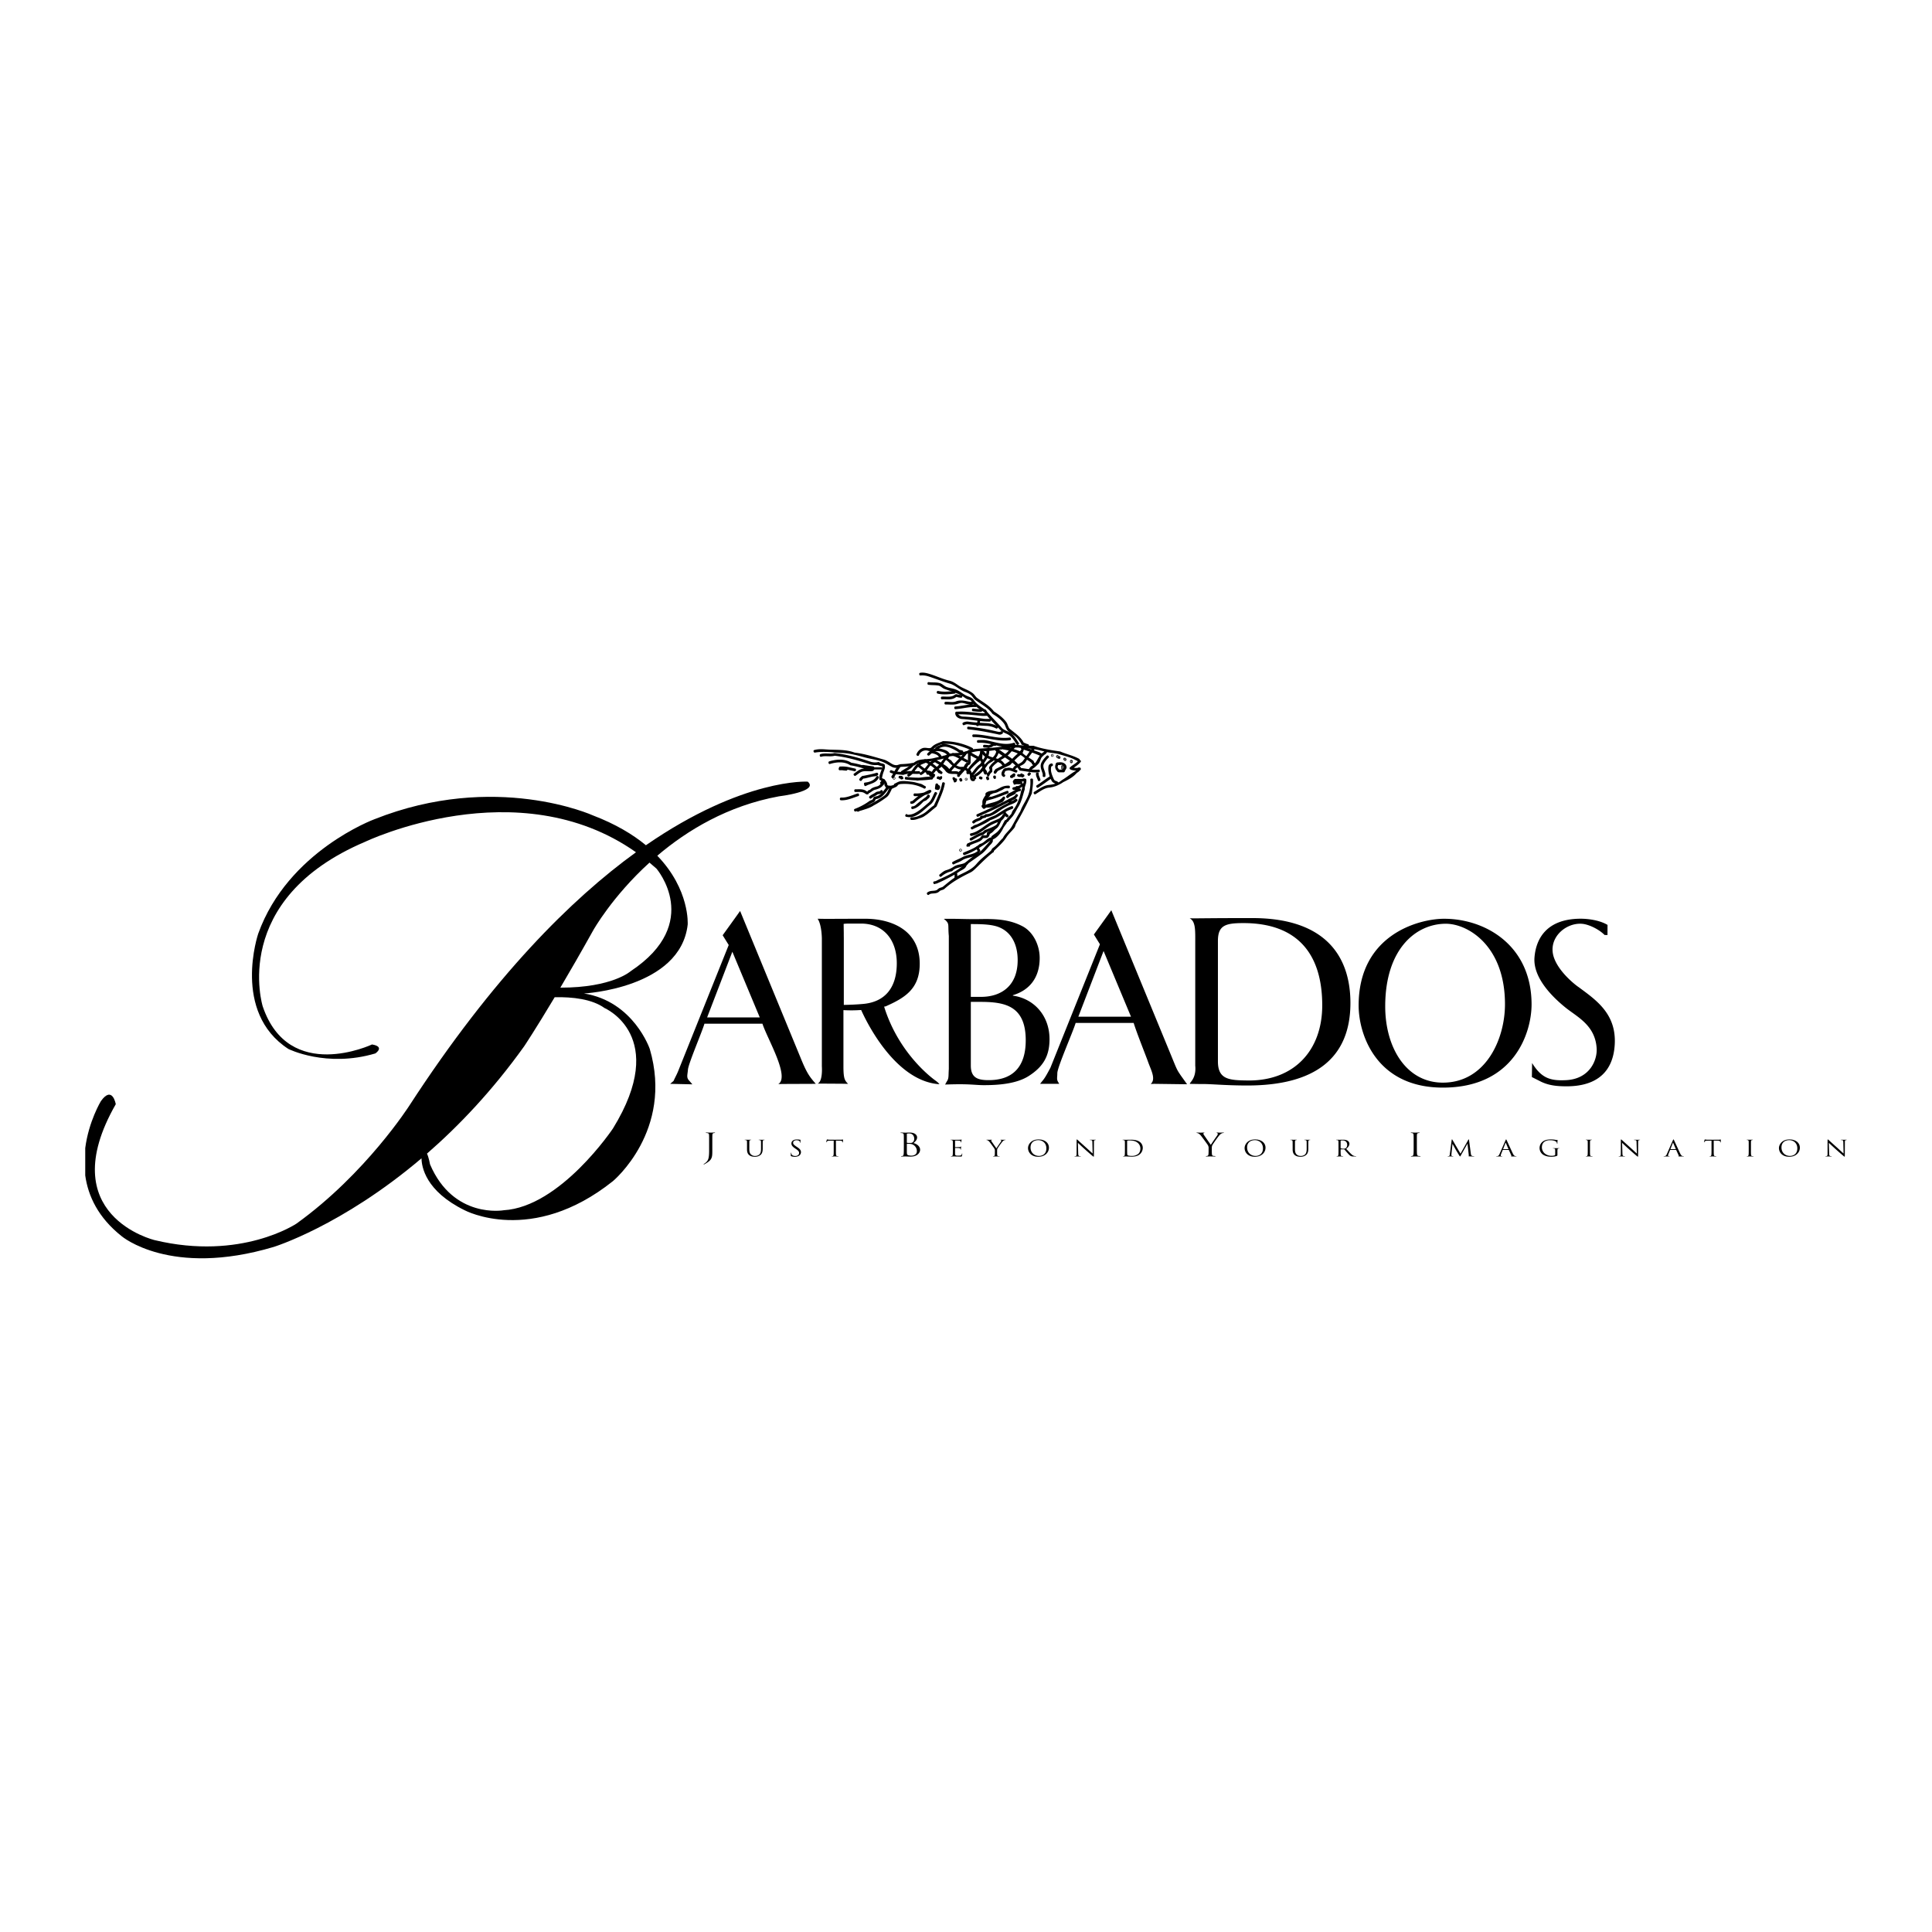 <svg xmlns="http://www.w3.org/2000/svg" width="2500" height="2500" viewBox="0 0 192.756 192.756"><g fill-rule="evenodd" clip-rule="evenodd"><path fill="#fff" d="M0 0h192.756v192.756H0V0z"/><path d="M80.591 77.985s-6.394-.391-16.148 6.344c-1.312-1.081-3.03-2.115-5.292-2.978 0 0-9.737-4.414-21.811.391 0 0-8.625 3.185-11.574 11.401 0 0-2.67 7.823 3.005 11.511 0 0 3.784 1.899 8.68.446 0 0 1.001-.67-.333-.894 0 0-8.291 3.912-10.906-3.8 0 0-3.338-10.673 10.237-16.429 0 0 15.191-7.277 27.004 1.053-6.445 4.664-14.247 12.405-22.596 25.253 0 0-4.333 6.802-11.267 11.79 0 0-5.512 3.732-14.158 1.655 0 0-10.247-2.435-3.881-13.562 0 0-.331-1.917-1.483-.307 0 0-1.215 1.999-1.563 4.685v2.731c.283 2.034 1.274 4.19 3.632 6.06 0 0 4.863 4.138 15.15 1.078 0 0 6.791-2.076 14.768-8.849.009.832.396 3.267 4.3 5.181 0 0 6.676 3.578 14.8-2.905 0 0 6.064-5.029 3.673-13.188 0 0-1.614-4.751-6.566-5.532 0 0 9.625-.503 10.35-6.874 0 0 .24-3.479-3.033-6.871 2.995-2.545 7.039-4.988 12.133-5.924-.002.002 4.032-.477 2.879-1.466zm-20.272 22.59s6.511 2.793.835 12.014c0 0-5.23 7.824-10.905 8.158 0 0-5.008.895-7.345-4.581 0 0-.12-.687-.303-1.071 3.181-2.768 6.529-6.282 9.694-10.705 0 0 1.096-1.634 3.046-4.898 1.776-.037 3.73.181 4.978 1.083zm5.175-13.915s4.675 5.42-2.559 10.227c0 0-1.823 1.658-7.028 1.651.938-1.588 2.04-3.497 3.286-5.731 0 0 1.874-3.351 5.606-6.745.233.192.466.391.695.598z"/><path d="M81.102 107.798c-.386-.471-.673-.892-1.207-2.212L73.84 90.888c-.562.792-1.344 1.87-1.74 2.422l.604.974-4.94 12.323c-.242.624-.323.708-.564 1.24l-.336.288 2.213.049-.289-.337c-.337-.339-.193-.58-.152-1.125.044-.602 1.403-3.752 1.647-4.587h5.787c.462 1.46 2.771 5.301 1.581 6.025l.349-.012 3.391-.014-.289-.336zm-10.553-6.288l2.518-6.555 2.736 6.555h-5.254zM101.055 99.337v-.046c1.674-.5 2.674-1.762 2.674-3.715 0-1.262-.631-2.57-1.674-3.142-1.326-.714-2.738-.762-4.195-.738-1.631.024-2.132-.045-3.698-.023l.182.145c.396.399.215.435.32 1.567v13.262c-.047.734.016.941-.202 1.252l-.168.307c2.479-.094 2.92.06 3.872.06 1.391 0 3.217-.118 4.457-.904 1.5-.953 2.088-2.048 2.088-3.69-.002-2.358-1.568-4.049-3.656-4.335zm-4.196-7.141c.87 0 2.043 0 2.805.31 1.305.522 1.869 1.808 1.869 3.285 0 2.618-1.695 3.666-3.652 3.666h-1.022v-7.261zm1.782 15.57c-1.064 0-1.782-.215-1.782-1.452v-6.357h.913c2.414 0 4.566.335 4.566 3.834 0 2.641-1.283 3.975-3.697 3.975zM124.941 91.597c-2.5 0-3.375.005-5.852.029l-.396-.012c.613.325.557 1.219.557 2.596v12.114c.145 1.456-.812 1.815-.463 1.815l1.008.017c.988-.024 2.338.144 4.648.144 6.787 0 10.289-2.76 10.289-8.232 0-4.521-2.359-8.471-9.791-8.471zm-.427 16.203c-1.857-.023-3.002-.072-3.002-1.904V93.881c0-1.57.762-1.784 2.549-1.784 5.311 0 7.859 2.998 7.859 8.209 0 4.519-2.834 7.542-7.406 7.494zM152.805 100.219c0 2.717-1.662 8.292-8.85 8.292-6.645 0-8.404-5.292-8.404-8.197 0-7.112 6.074-8.649 8.527-8.649 4.141 0 8.727 2.67 8.727 8.554zm-8.553-8.057c-2.975 0-6.049 2.504-6.049 8.246 0 4.088 2.082 7.607 5.752 7.607 4.264 0 6.197-4.323 6.197-7.819 0-5.861-3.718-8.034-5.9-8.034zM160.092 93.284c-.605-.605-1.613-1.068-2.258-1.117-1.658-.127-3.473 1.468-2.789 3.393.607 1.712 2.723 3.124 2.418 2.896 1.713 1.28 3.822 2.641 3.639 5.766-.197 3.312-2.516 4.158-4.783 4.159-.908.001-1.84-.06-2.73-.542l-.754-.381.023-1.4c.938 1.523 1.83 1.79 3.398 1.709 2.354-.122 3.111-1.997 3.043-3.163-.139-2.328-1.957-3.145-3.115-4.084-1.113-.901-3.256-2.874-3.088-4.994.15-1.895 1.223-3.829 4.539-3.866.586-.007 1.852.085 2.748.618l-.004 1.009-.287-.003zM93.731 108.175l-.139-.161-.194-.159s-3.646-2.458-5.189-7.423l.15-.026c1.926-.853 3.402-1.75 3.402-4.256 0-3.388-2.878-4.486-5.436-4.486-2.057 0-2.254.01-4.08.01l-.674-.011c.217.29.397.966.426 1.935v12.789s.115 1.509-.423 1.723l2.463.015.577.012c-.338-.337-.464-.531-.464-1.749v-5.607c.696.036 1.145.025 1.769-.012.433.976 3.323 7.1 7.812 7.406zm-9.544-7.916v-6.681c-.003-.187-.004-.349-.003-.491l-.014-.906c.235-.059.995-.021 1.636-.034 2.239-.049 3.667 1.502 3.667 3.96 0 2.434-1.173 3.865-3.368 4.057a25.73 25.73 0 0 1-1.918.095zM117.812 107.306c-.35-.529-.348-.474-.881-1.794l-6.055-14.698c-.562.792-1.346 1.869-1.738 2.421l.602.975-4.941 12.322c-.32.596-.537 1.012-.801 1.315l-.229.288h1.912l-.145-.24c-.119-.266-.049-.372-.047-.821.002-.603 1.586-4.178 1.828-5.014h5.789c.314 1.021 1.203 3.221 1.426 3.854.287.822.83 1.739.275 2.235l.35-.014 3.279.043-.624-.872zm-10.226-5.87l2.518-6.555 2.736 6.555h-5.254z"/><path d="M81.289 74.979c.905-.154 1.812-.009 2.719.033.752.035 1.481.222 2.222.428.671.191 1.349.239 1.983.524.27.12.508.284.771.423a.818.818 0 0 0 .523.106c.148-.029.286-.083.434-.093.376-.029.743-.022 1.107-.124l.131-.002c.002 0 .009 0 .013-.003l.063-.045c.142-.095.284-.201.454-.226.971-.155 1.899-.23 2.816-.553l-.02-.048c-.428.165-.871.229-1.324.346-.495.125-.99.07-1.492.199a1.325 1.325 0 0 0-.338.159l-.189.124.016-.004-.139.004c-.365.08-.732.103-1.108.118-.187.007-.351.12-.54.104a.958.958 0 0 1-.385-.104c-.297-.158-.553-.373-.868-.461-.978-.271-1.909-.577-2.899-.69-.795-.307-1.636-.262-2.465-.294-.502-.02-1.007-.104-1.505.035l.02.044zM94.576 75.396c.335-.09.673-.088 1.017-.12.665-.065 1.27-.355 1.939-.434.4-.048.797.02 1.197-.034.244-.034.477-.057.725-.113.172-.039.34.003.514-.036.547-.113 1.055-.197 1.59-.185.162 0 .318.059.48.062a8.484 8.484 0 0 1 2.221.348c.484.138.994.123 1.475.271.521.161 1.043.281 1.529.532.107.059.221.11.33.165l.021-.048c-.588-.326-1.252-.452-1.865-.723-.895-.133-1.791-.258-2.65-.565-.514 0-1.025-.032-1.543-.081-.553-.054-1.082.085-1.643.171-.9.139-1.764.149-2.658.233-.38.036-.711.203-1.094.287-.211.045-.415.1-.624.106a4.644 4.644 0 0 0-.977.11l.016.054zM107.691 75.925c-.174.256-.488.417-.74.607l-.115.097c-.002.004-.008.006-.01.009a.03.03 0 0 0 .016.036l.113.045c.256.061.512.091.768.02l-.002-.052c-.229.042-.455.068-.68-.006l-.18-.055.006.041.109-.093v.002c.264-.189.555-.371.76-.626l-.045-.025z" stroke="#000" stroke-width=".217" stroke-linecap="round" stroke-linejoin="round" stroke-miterlimit="2.613"/><path d="M107.639 76.696c-.041.068-.1.127-.146.187-.451.568-.934.792-1.48 1.065-.416.31-.877.42-1.377.475-.516.055-.953.414-1.404.676l.023.043c.443-.265.871-.613 1.381-.667a2.545 2.545 0 0 0 1.367-.549c.586-.352.918-.685 1.455-.956.104-.05.166-.145.227-.242l-.046-.032zM106.299 76.61c.041-.382-.389-.495-.686-.44h-.105c-.006 0-.01.004-.016.007l-.053.038c-.002.007-.008.013-.008.02l-.008.058a.486.486 0 0 0 .129.562l.02.048c.004.006.01.014.016.014l.061.029H106.108a.022.022 0 0 0 .023-.022l.012-.062-.008.013.045-.056c.023-.035.041-.074.064-.109l-.045-.026-.102.158s-.004.004-.004.006c-.004.007-.004.007-.014.068l.027-.023h-.111-.16c-.08 0-.08 0-.227-.022l.012.013-.098-.099v.002s-.041-.123-.137-.219c.053-.165.053-.165.096-.33l-.01.02.051-.043-.016.007h.105s.168.013.332-.052c.164.123.26.194.33.281-.025.159.026.159.026.159z" stroke="#000" stroke-width=".217" stroke-linecap="round" stroke-linejoin="round" stroke-miterlimit="2.613"/><path d="M105.99 76.455c0 .013.012.025.025.025s.025-.012.025-.025c0-.014-.012-.027-.025-.027s-.025.013-.025.027zM105.99 76.558c0 .012.012.025.025.025s.025-.013.025-.025c0-.013-.012-.026-.025-.026s-.025.013-.025.026zM105.99 76.661c0 .013.012.026.025.026s.025-.013.025-.026c0-.012-.012-.025-.025-.025s-.025.012-.025.025zM106.865 75.938c0 .013.014.026.025.026s.025-.014.025-.026-.014-.025-.025-.025-.025.012-.025.025zM106.865 76.009c0 .016.014.025.025.025s.025-.009.025-.025c0-.013-.014-.026-.025-.026s-.025.013-.025.026zM106.248 75.783c0 .013.012.025.025.025s.025-.012.025-.025-.012-.025-.025-.025-.025.012-.025.025zM106.195 75.731c0 .013.014.026.025.026.014 0 .027-.013.027-.026 0-.014-.014-.025-.027-.025-.011 0-.025.012-.025.025zM105.477 75.473c0 .012.014.025.025.025s.025-.013.025-.025c0-.013-.014-.026-.025-.026s-.025.012-.025.026zM105.527 75.525c0 .012.012.025.025.025s.027-.013.027-.025c0-.013-.014-.027-.027-.027s-.025.014-.025.027zM105.648 75.575c0 .014.014.027.027.027.016 0 .025-.013.025-.027a.025.025 0 0 0-.025-.025c-.013 0-.027.013-.027.025zM104.961 75.369c0 .014.014.027.027.027s.025-.013.025-.027c0-.013-.012-.025-.025-.025s-.027.012-.027.025zM104.926 76.276c-.096.014-.191.068-.213.199-.062.479.078.938.301 1.368.096.188.312.21.463.33l.035-.04c-.055-.068-.123-.096-.24-.129-.102-.028-.188-.131-.236-.236-.191-.426-.383-.877-.244-1.343.018-.048.098-.074.154-.104l-.02-.045zM104.771 77.568c-.439.271-.836.606-1.277.875l.027.045c.438-.271.838-.594 1.27-.875l-.02-.045zM103.471 77.177c-.027.239.121.426.178.643l.047-.016c-.047-.213-.199-.394-.174-.626h-.051v-.001zM104.506 75.476c-.191.201-.373.404-.5.653-.172.349.027.687.125 1.042.02.077.008.161.008.245h.053c.002-.091.01-.18-.014-.271-.088-.339-.293-.655-.129-.988.121-.249.303-.452.496-.646l-.039-.035zM104.352 74.94c-.062.045-.084.133-.139.165a1.244 1.244 0 0 0-.34.297c-.303.388-.4.858-.865 1.105-.135.07-.209.21-.293.335l.045.022a.522.522 0 0 1 .199-.244c.215-.133.377-.3.543-.465.193-.188.195-.514.393-.715.104-.102.207-.206.344-.287.061-.034.088-.129.15-.181l-.037-.032zM103.064 74.701c-.322.411-.588.836-.912 1.27-.209.28-.553.351-.85.542-.115.073-.121.222-.24.283l.039.036c.115-.165.24-.31.42-.405.268-.138.578-.222.73-.486.254-.439.562-.807.852-1.205l-.039-.035z" stroke="#000" stroke-width=".217" stroke-linecap="round" stroke-linejoin="round" stroke-miterlimit="2.613"/><path d="M101.953 74.621c.646.199 1.283.432 1.906.7l.023-.049c-.098-.029-.172-.1-.258-.132-.434-.151-.859-.298-1.289-.465-.119-.048-.238-.143-.383-.107v.053h.001zM100.146 74.673c.771.129 1.543.319 2.16.875.188.167.43.27.623.452l.07.012-.018-.009.047.067c-.006.082.043.145.143.201l.029-.045c-.029-.02-.062-.036-.092-.056l-.086-.197c-.004-.006-.01-.013-.02-.013l-.078-.054.004.004c-.354-.265-.771-.44-1.059-.788a6.31 6.31 0 0 0-1.711-.5l-.012.051zM99.404 74.84c.703.561 1.836 1.101 2.344 1.876l.025.048c.002.007.01.009.016.013l.059.012c.594.056 1.182.217 1.787.156v-.052c-.586.055-1.152-.083-1.727-.154l-.105-.013.016.013-.07-.11h.002c-.504-.742-1.314-1.124-2-1.669l-.347-.12zM92.605 89.184c.042-.029.081-.062.126-.081.263-.116.563-.022.815-.172.079-.045.132-.116.213-.161.135-.075.302-.081.408-.178.797-.719 1.672-1.181 2.613-1.646.171-.084.313-.213.448-.346.602-.575 1.15-1.149 1.797-1.653l-.031-.041c-.496.452-1.041.823-1.486 1.358-.657.785-1.618.952-2.44 1.549-.324.239-.601.479-.913.73-.118.097-.286.104-.428.184-.074.042-.124.113-.196.155-.302.172-.678.023-.951.256l.025.046z" stroke="#000" stroke-width=".217" stroke-linecap="round" stroke-linejoin="round" stroke-miterlimit="2.613"/><path d="M99.047 84.932c.01-.039.014-.084.037-.11.439-.435.896-.812 1.236-1.346.229-.359.523-.601.781-.93.096-.123.1-.281.18-.413a31.18 31.18 0 0 0 1.562-3c.039-.448.141-.894.111-1.349h-.051c.035.472-.016.936-.148 1.381-.15.524-.463.96-.705 1.451-.078.145-.113.31-.203.458-.293.484-.527.948-.807 1.434-.248.428-.682.719-.895 1.174-.35.313-.586.708-1 .992a.356.356 0 0 0-.15.244l.052.014zM95.396 87.611c-.033-.167.063-.349-.052-.507l-.049.02c.09.155.032.326.049.487h.052z" stroke="#000" stroke-width=".217" stroke-linecap="round" stroke-linejoin="round" stroke-miterlimit="2.613"/><path d="M102.236 77.797c.045.24-.07.439-.133.665-.021.084-.008.167-.029.246-.035.125-.096.232-.121.357a3.94 3.94 0 0 1-.158.594c-.15.443-.338.853-.639 1.244-.109.142-.115.335-.248.457a3.68 3.68 0 0 0-.463.53l.041.029c.139-.191.307-.35.455-.536.23-.297.361-.614.564-.94.33-.533.432-1.099.619-1.682.023-.072.002-.156.018-.233.064-.251.184-.475.145-.733h-.051v.002zM100.336 81.92c-.332.591-.514 1.208-1.105 1.62-.105.079-.357.133-.338.301v.087l.006-.016-.045.064c-.334.404-.699.779-1.057 1.162-.512.246-.923.61-1.374.972-.115.094-.146.262-.25.343-.655.516-1.337.887-2.076 1.223-.229.104-.438.197-.663.316-.064.036-.145.038-.218.055l.02.049c.07-.042.154-.033.219-.062.247-.109.484-.213.72-.333.511-.264.986-.486 1.479-.832.174-.123.356-.183.518-.32.153-.129.169-.345.337-.468.479-.349.91-.633 1.375-.984.377-.281.609-.665.939-.978l.115-.174c.006-.004.006-.009.006-.016l.006-.194v.004c.021-.094.027-.207.098-.265.205-.165.436-.291.609-.479.248-.271.42-.574.652-.875.037-.052.053-.12.074-.181l-.047-.019z" stroke="#000" stroke-width=".217" stroke-linecap="round" stroke-linejoin="round" stroke-miterlimit="2.613"/><path d="M93.844 87.373a2.347 2.347 0 0 1 1.096-.553c.396-.448 1.066-.335 1.54-.671l-.032-.042c-.371.271-.849.194-1.233.452a2.69 2.69 0 0 1-.774.362c-.244.07-.428.26-.629.413l.032.039zM95.125 86.136c.261-.151.548-.216.812-.395.545-.361 1.212-.25 1.681-.689l-.035-.039c-.438.364-1.039.342-1.521.606-.318.178-.652.287-.961.472l.024.045zM96.203 85.206c.963-.333 1.784-.932 2.633-1.488l-.02-.048c-.373.157-.596.542-1.006.626-.471.416-1.059.626-1.626.864l.019.046z" stroke="#000" stroke-width=".217" stroke-linecap="round" stroke-linejoin="round" stroke-miterlimit="2.613"/><path d="M97.457 84.579c.08.11.16.219.201.348l.049-.021a1.758 1.758 0 0 0-.205-.358l-.045.031zM102.152 77.771c-.221.087-.453.039-.682.051h-.168a.04.04 0 0 0-.012.007l-.059.039-.004.004-.066.108c-.004.007-.004.011-.004.014-.002.016.008.029.021.029l.166.025c.131-.009.258.049.385.059l.133.02v-.052l-.053.007c-.197.025-.404-.052-.598.045l.016.052c.168-.085.35-.029.521-.046l.121-.005c.008 0 .018-.011.021-.02 0-.016-.012-.03-.021-.032l-.133-.02a1.27 1.27 0 0 1-.229-.045l-.322-.034.021.031.062-.11-.01.013.059-.042-.018.007h.168c.23-.012.471.036.695-.052l-.01-.053zM100.648 78.494a1.481 1.481 0 0 0-.82.203c-.387.219-.807.356-1.238.465l-.051.065.02-.013-.051.002h-.064l.021.039.029-.055-.016.014.061-.023c.045-.036.088-.088.139-.097.348-.063.711-.045.996-.268l-.025-.046c-.309.252-.713.162-1.061.313l-.125.07c-.008 0-.014.007-.016.013l-.027.054c-.002.002-.002.009-.002.013 0 .012.008.025.025.025h.068l.051-.002c.006 0 .016-.003.02-.01l.182-.062c.428-.249.91-.28 1.342-.577.166-.113.355-.072.543-.072v-.051h-.001zM98.488 79.327c-.297.294-.395.742-.365 1.149v.065c0 .017.012.025.025.025.012 0 .023-.009.023-.025v-.077c.018-.282-.066-.588.172-.831l.055-.095-.01.009.055-.032c.041-.027.086-.052.129-.078l.102-.113-.041-.029-.021.047c-.365.235-.383.714-.488 1.099l.049.009c.072-.31.104-.653.312-.913l.193-.22c.004-.011.004-.022-.006-.029-.01-.011-.027-.011-.035 0l-.092.103-.182.11s-.004 0-.006.007c-.006.002-.006.002-.057.097v-.004s-.197.191-.182.485c.004.251.004.251.004.455 0 0 0 .017.012.025.014 0 .025 0 .037-.009v-.152s-.012-.364.086-.778c.268-.261.231-.3.231-.3z" stroke="#000" stroke-width=".217" stroke-linecap="round" stroke-linejoin="round" stroke-miterlimit="2.613"/><path d="M98.043 80.458c.262 0 .52.025.779-.013.412-.059.707-.358 1.09-.498.084-.032.135-.122.195-.197l.068-.133c.002-.012 0-.025-.01-.032-.01-.007-.025-.002-.035.006l-.043.062c-.438.466-1.076.5-1.648.716-.109.042-.195.113-.289.178l.033.039c.369-.269.83-.33 1.27-.457.205-.061.389-.151.535-.329l.184-.181-.041-.026-.061.124c-.068.09-.146.18-.252.215-.293.095-.5.294-.787.4-.318.124-.656.056-.988.072v.054zM100.506 79.011c-.668.235-1.301.561-2.002.691l-.074.032.023.045.105-.067c.098-.014.188-.039.277-.072l-.014-.048-.137.042-.26.101c-.012.009-.016.022-.008.032.002.013.02.02.031.016l.123-.052c.676-.154 1.301-.426 1.947-.668l-.011-.052zM101.982 78.249c-.133.258-.473.287-.717.394l-.129.007c-.014 0-.023.013-.023.025 0 .014.01.027.025.027l.064-.004a.389.389 0 0 0 .287-.136l-.029-.039a1.604 1.604 0 0 1-.1.081l-.223.045v.052l.137-.007c.273-.081.584-.167.752-.42l-.044-.025zM101.74 78.775c-.305.032-.52.216-.787.355-.08.042-.172.064-.254.123l-.127.104c-.006.002-.008.009-.012.012l-.018.058.006-.007-.049.052.043.032.023-.045c.215-.138.457-.203.67-.342l-.035-.038c-.141.136-.352.138-.504.251l-.201.146c-.006.009-.002.025.008.032.01.009.025.009.035 0l.049-.054.002-.007.02-.061-.006.011.119-.099c.08-.059.18-.077.26-.123.258-.145.479-.303.771-.353l-.013-.047zM101.42 79.33c-.074.14-.195.22-.328.291a54.97 54.97 0 0 1-3.57 1.718l.021.045c.514-.239 1.031-.458 1.549-.705.711-.335 1.381-.701 2.092-1.029.131-.062.172-.203.273-.287l-.037-.033z" stroke="#000" stroke-width=".217" stroke-linecap="round" stroke-linejoin="round" stroke-miterlimit="2.613"/><path d="M100.744 79.863c.016.048.037.093.053.143l-.053.061.053-.007-.016-.077-.072-.082.039-.076-.051.009.018.07c.039.059.078.12.127.172l.041-.035c-.029-.036-.061-.069-.09-.104l-.045-.117c-.008-.012-.016-.019-.029-.019-.016.003-.025.017-.021.029l.031.161.016.077c.004.013.014.022.025.022.014 0 .027-.012.027-.025v-.133-.07h-.053v.001z" stroke="#000" stroke-width=".217" stroke-linecap="round" stroke-linejoin="round" stroke-miterlimit="2.613"/><path d="M101.369 79.792c-.168.17-.412.239-.611.345-.547.291-1.059.542-1.576.92-.217.156-.463.271-.734.275l-.061.003c-.006 0-.012 0-.014.004l-.061.041-.006.004-.045.057.014-.009-.084.029c-.091.039-.193.017-.289.039l.004.052.115-.009.27-.063a.01.01 0 0 0 .01-.007l.047-.057-.004.007.059-.042-.014.007.162-.007c.377-.1.711-.288 1.047-.53.391-.284.789-.51 1.221-.687.209-.083.432-.162.588-.333l-.038-.039z" stroke="#000" stroke-width=".217" stroke-linecap="round" stroke-linejoin="round" stroke-miterlimit="2.613"/><path d="M97.922 81.548c-.039.039-.07.09-.115.11-.242.113-.51.161-.703.355l.035.039c.17-.171.412-.222.623-.323.074-.034.131-.096.199-.142l-.039-.039zM100.967 80.532c-.561.202-1.023.542-1.547.861-.146.091-.309.143-.467.206-.488.204-.91.514-1.395.73-.117.054-.25.065-.365.142-.082.052-.146.109-.229.152.003-.009.003-.02.006-.029l.017.049c.585-.308 1.238-.518 1.769-.915.596-.177 1.076-.545 1.623-.875.195-.119.406-.177.607-.273l-.019-.048zM100.027 81.503a.45.45 0 0 1-.189.214c-.426.203-.855.328-1.264.6-.564.375-1.043.813-1.694.933l.022.045c.65-.115 1.132-.562 1.697-.933.406-.268.83-.396 1.252-.593a.522.522 0 0 0 .223-.239l-.047-.027zM96.874 83.76c.39-.203.75-.488 1.191-.558.34-.42.945-.417 1.369-.727l-.025-.045c-.334.196-.686.329-1.049.461-.135.049-.205.198-.311.232-.428.14-.805.395-1.2.592l.025.045zM100.182 81.062c.059.158.154.28.295.371l.037-.039c-.111-.104-.242-.194-.287-.352l-.045.02z" stroke="#000" stroke-width=".217" stroke-linecap="round" stroke-linejoin="round" stroke-miterlimit="2.613"/><path d="M100.127 81.322c-.035.221-.26.282-.363.456-.113.188-.117.403-.256.565-.148.168-.338.261-.48.452-.115.158-.316.203-.438.357.018-.022.037-.045.053-.067l.029.045c.145-.086.295-.174.398-.31.145-.188.354-.265.473-.455.189-.291.244-.621.531-.843.061-.045.115-.097.104-.183l-.051-.017z" stroke="#000" stroke-width=".217" stroke-linecap="round" stroke-linejoin="round" stroke-miterlimit="2.613"/><path d="M98.584 83.117c-.01.097-.018.194-.08.275l-.061.057.012-.006-.064.01h-.33c-.004 0-.01 0-.012.002l-.062.041c-.07.151-.213.235-.344.305-.318.172-.672.242-.983.42l-.046.006c-.006 0-.013.003-.016.009l-.045.064c.041.02.08.042.122.062l-.007-.052-.142.061.109-.106-.016.013.118-.042c.281-.149.591-.235.882-.361a.825.825 0 0 0 .359-.288l.092-.087-.012.004h.222l.18-.013c.006 0 .014-.002.016-.006l.109-.116c-.004.003-.004.007-.006.01a.417.417 0 0 0 .055-.262h-.05zM95.807 84.821c0 .013.013.026.026.026s.025-.013.025-.026c0-.012-.012-.025-.025-.025s-.026.013-.026.025zM92.645 68.215c.337.043.672.018 1.012.079.232.042.403.258.614.339.685.255 1.362.407 2.009.862.123.087.251.174.425.21.119.022.254.1.317.21.277.457.705.712 1.127.983l.113.042-.012-.01.029.059c.496.649 1.064 1.205 1.639 1.799.199.206.492.271.75.423.4.238.607.629.852 1.004l.043-.029c-.266-.375-.453-.784-.873-1.023-.275-.158-.598-.227-.807-.462-.494-.558-1.002-1.053-1.475-1.61l-.113-.185a.035.035 0 0 0-.016-.013l-.107-.035h.004c-.42-.271-.822-.536-1.133-.979-.124-.174-.348-.242-.552-.321-.388-.151-.7-.457-1.089-.631-.324-.146-.685-.158-1.013-.292-.24-.097-.421-.31-.665-.377-.351-.1-.72-.036-1.08-.094v.051h.001z" stroke="#000" stroke-width=".217" stroke-linecap="round" stroke-linejoin="round" stroke-miterlimit="2.613"/><path d="M93.567 69.094c.549.133 1.105.059 1.661.003l-.002-.052c-.553.056-1.105.124-1.652-.003l-.007.052zM93.981 69.662c.441-.025.923.104 1.308-.174l.12-.074-.012.004.086.006c.131.055.273.071.414.083l.007-.051c-.112-.01-.221-.03-.331-.05l-.17-.041c-.005 0-.016 0-.019.006l-.112.071c-.386.269-.858.139-1.29.167v.053h-.001zM94.341 70.179c.36-.013.717.054 1.078-.036.206-.048.388-.145.604-.116.344.045.694.248 1.042.1l-.02-.049c-.116.081-.244.056-.37.036-.435-.082-.835-.199-1.27-.032-.331.126-.707.032-1.064.045v.052zM97.324 70.385c-.678-.042-1.331.174-2.006.208v.05c.675-.038 1.331-.242 2.006-.206v-.052zM97.891 70.85a3.738 3.738 0 0 1-.811-.052l-.004.052c.27.035.541.068.814.052v-.052h.001zM98.404 71.264c-.939.012-1.868-.208-2.812-.155h-.155a.025.025 0 0 0-.025.025l.007.094c.063.267.354.387.581.4.926.052 1.823.268 2.749.255v-.051c-.193-.003-.383.016-.576-.01-.707-.097-1.381-.196-2.085-.219a.804.804 0 0 1-.607-.313l-.017-.155-.025.026h.155c.771-.016 1.527.067 2.298.148.174.019.344.006.514.006v-.051h-.002zM97.658 71.847c-.066.152-.025.336-.17.453l.039.036c.176-.101.086-.321.184-.468l-.053-.021z" stroke="#000" stroke-width=".217" stroke-linecap="round" stroke-linejoin="round" stroke-miterlimit="2.613"/><path d="M96.151 72.245c.132-.058.27-.106.412-.09.63.075 1.24.136 1.867.158.346.009.691.106 1.004.271l.021-.045a2.516 2.516 0 0 0-1.025-.282c-.6-.025-1.186-.067-1.793-.147a.773.773 0 0 0-.504.083l.018.052zM96.603 72.657c.975.097 1.901.272 2.891.481.154.033.303.11.469-.042l-.031-.042c-.154.117-.348.065-.52.026a20.628 20.628 0 0 0-2.809-.475v.052zM97.119 73.432c1.225-.016 2.42.485 3.641.31l-.008-.052c-1.223.178-2.412-.329-3.633-.31v.052zM97.582 74c.688-.048 1.33.146 2.016.305.525.122 1.08.129 1.59-.045l-.02-.049c-.938.307-1.85-.064-2.805-.245-.26-.048-.521-.016-.781-.016V74z" stroke="#000" stroke-width=".217" stroke-linecap="round" stroke-linejoin="round" stroke-miterlimit="2.613"/><path d="M99.279 74.259c-.191-.036-.326.102-.486.154l-.154.052h.006l-.076-.022a5.224 5.224 0 0 0-.377-.025v.053c.088.002.178.005.264.016l.178.029a.034.034 0 0 0 .02 0l.09-.05c.201.007.305-.226.537-.154v-.053h-.002zM81.901 75.396c.45-.133.924.028 1.373-.104 1.204.138 2.356.458 3.517.852.204.068.415.086.631.077v-.051a1.654 1.654 0 0 1-.611-.075c-1.173-.387-2.33-.719-3.542-.855-.453.126-.926-.032-1.378.104l.01.052zM82.773 76.118c.678-.206 1.488-.276 2.105.133.636.093 1.245.294 1.859.477l.124.052c.009.007.023 0 .03-.009.009-.014.002-.03-.007-.037l-.147-.086c-.165-.108-.351-.151-.531-.21l-.13-.011c-.012 0-.021.007-.025.02-.002.014.004.03.02.032l.199.049c.231-.016.45.064.679.075l.147.026-.019-.014.039.068.007-.032-.065.061c-.002 0-.006.004-.006.007l-.028.061.014-.016-.05.022c-.287.007-.573-.016-.859.013-.338.032-.588.287-.86.468l.034.035c.194-.132.371-.29.585-.383.322-.143.682-.062 1.023-.082l.144-.026c.007 0 .012-.005.016-.012l.025-.059-.003.007.061-.059c.009-.009.013-.022.006-.032l-.038-.068c-.004-.007-.011-.014-.016-.014l-.153-.025c-.173-.023-.347-.045-.52-.074l-.354-.05-.007.052.115.011a4.1 4.1 0 0 1 .361.116l.305.174.026-.045-.132-.058c-.61-.184-1.211-.383-1.845-.471-.626-.416-1.45-.348-2.137-.138l.008.052z" stroke="#000" stroke-width=".217" stroke-linecap="round" stroke-linejoin="round" stroke-miterlimit="2.613"/><path d="M85.297 76.789c-.18-.038-.348-.077-.531-.118a2.852 2.852 0 0 0-.862-.088h-.067c-.013 0-.022.007-.025.016-.004.017.002.03.016.037l.063.019c.123.033.251.04.371.081l.157.043.003-.052-.092.013a1.688 1.688 0 0 0-.547-.052v.052c.132.002.264-.011.396.019l.25.02c.01 0 .02-.006.02-.02.005-.012-.004-.025-.017-.029l-.154-.042a1.213 1.213 0 0 0-.283-.061l-.151-.043-.007.052h.185c.247-.016.484.029.725.083.184.043.355.077.538.123l.012-.053zM85.341 78.908c.348.006.73-.062 1.026.171l.122.07a.024.024 0 0 0 .013.004l.068-.014c.036-.077.081-.148.182-.181l-.038.032-.041-.028-.067.106-.11.032.02.006-.119-.074c-.302-.242-.698-.167-1.055-.178v.054h-.001zM88.559 78.556c-.322.396-.617.929-1.167 1.01l-.116.032a.072.072 0 0 0-.019.013l-.036.055c-.022.08-.052.159-.119.204-.096.063-.211.074-.304.142a6.416 6.416 0 0 1-1.485.796l.019.049c.65-.178 1.145-.633 1.755-.911.081-.036.131-.113.161-.203l.054-.104-.013.007.113-.029c.565-.083.868-.626 1.202-1.029l-.045-.032z" stroke="#000" stroke-width=".217" stroke-linecap="round" stroke-linejoin="round" stroke-miterlimit="2.613"/><path d="M89.42 78.291c-.139.149-.364.133-.511.266l-.052.025a.024.024 0 0 0-.009.014l-.051.1c-.119.317-.271.613-.562.814-.843.581-1.652 1.02-2.591 1.289l-.051.022.022.045.083-.052c.464-.145.936-.249 1.354-.507l-.028-.042c-.396.242-.837.355-1.284.466l-.15.093c-.013.006-.017.02-.013.032.006.014.023.02.036.014l.113-.062c.976-.251 1.826-.736 2.664-1.358.207-.151.287-.391.409-.602l.096-.228-.01.009.155-.084c.148-.052.289-.106.412-.206l-.032-.048z" stroke="#000" stroke-width=".217" stroke-linecap="round" stroke-linejoin="round" stroke-miterlimit="2.613"/><path d="M89.311 78.337c.177-.081.35-.205.537-.221.82-.064 1.661.059 2.395.458l.022-.045c-.158-.068-.288-.193-.461-.233-.292-.064-.556-.161-.842-.192-.354-.04-.707-.095-1.062-.059-.216.019-.405.155-.607.245l.018.047zM91.255 79.321c.492.025.988-.058 1.434-.262l.119-.1c.007-.006.01-.016.007-.025-.004-.013-.016-.023-.029-.02l-.077.016c-.569.268-1.093.587-1.565 1.03a.325.325 0 0 1-.225.083l.006.048a.385.385 0 0 0 .257-.097c.45-.418.942-.732 1.477-.997l.138-.032-.019-.045-.106.09c-.44.204-.933.285-1.415.257v.054h-.002zM92.625 79.382c-.061.072-.101.162-.173.217-.29.206-.538.394-.803.613-.187.152-.338.349-.621.349v.052c.408-.071.72-.394 1.006-.688.109-.116.295-.113.392-.229.077-.094.219-.14.238-.281l-.039-.033zM93.497 78.304c-.056.081-.09.168-.056.291l-.051.055h.051v-.091l.033-.142.016-.12-.051-.003.002.053v.26l.09-.147-.048-.004.009.065v-.004l-.032.146c0 .006.002.012.009.019.009.01.026.007.036-.002l.047-.061h.004l.074-.117-.045-.022-.022.072v.002l-.017.136c0 .009.006.02.013.026a.03.03 0 0 0 .036-.013l.029-.055c.002 0 .002-.004.002-.006l.013-.062-.009.016.054-.052-.042-.029-.035.07s-.003.004-.003.007l-.007.065h.052l-.003-.052v-.165h-.051v.113l.002.106c0 .013.01.022.022.027a.032.032 0 0 0 .029-.023l.006-.065-.004.009.04-.071c.003-.009.003-.022-.007-.029-.011-.009-.026-.013-.036-.002l-.052.052c-.007.002-.009.009-.009.012l-.009.061v-.005l-.029.055.048.012.016-.132-.003.007.022-.071c.004-.012 0-.022-.009-.028-.014-.011-.029-.006-.036.006l-.077.116.002-.004-.047.062.041.025.032-.145c.004-.004.004-.011.004-.014l-.013-.064c0-.01-.005-.02-.016-.023-.013-.002-.029.004-.032.021l.009.161v-.154l-.003-.162c0-.012-.01-.023-.022-.023-.016-.002-.027.011-.029.023l-.016.117-.033.242s0 .013.013.025c.013 0 .025 0 .038-.012 0-.013 0-.013.014-.135 0 0 .016-.075.058-.136.032-.07-.012-.09-.012-.09z" stroke="#000" stroke-width=".217" stroke-linecap="round" stroke-linejoin="round" stroke-miterlimit="2.613"/><path d="M94.11 78.152c-.16.793-.501 1.55-.852 2.283-.414.245-.707.642-1.128.864-.366.194-.765.382-1.196.346v.052c.231.025.454-.041.663-.12.169-.061.352-.106.504-.196.466-.281.829-.658 1.25-.981.296-.736.672-1.449.81-2.233l-.051-.015z" stroke="#000" stroke-width=".217" stroke-linecap="round" stroke-linejoin="round" stroke-miterlimit="2.613"/><path d="M93.342 79.127c-.196.358-.306.769-.624 1.039-.486.407-.916.834-1.488 1.095a1.55 1.55 0 0 1-.794.126c.002-.02.002-.036.007-.055l-.019.045c.935.251 1.632-.648 2.33-1.182.338-.262.431-.688.633-1.042l-.045-.026zM89.173 77.642c0 .014.013.026.025.026a.028.028 0 0 0 .026-.026c0-.013-.013-.025-.026-.025-.012-.001-.025.012-.025.025zM89.763 77.564c.101-.025.182.023.261.071l-.093.02.052-.007c.051-.17-.12-.129-.22-.136v.052zM90.382 77.668a9.54 9.54 0 0 0 2.458 0h.112a.028.028 0 0 0 .026-.026c0-.013-.013-.025-.026-.025h-.067c-.473-.045-.925.077-1.396.104v.052c.447-.022.888-.155 1.341-.104h.122v-.052h-.112a9.451 9.451 0 0 1-2.458 0v.051zM93.564 77.616l.109.025.064.026-.016-.013.073.056c.033-.059.069-.115.101-.171-.004.032-.011.061-.013.093l-.036-.039-.081.035s-.002-.006-.006-.01l-.134-.054s.002 0 .006.004c.002 0-.017 0-.036-.004-.019 0-.031.052-.031.052zM95.138 77.648l.049.139.09.087c.002.003.002.006.006.01.012.005.028.005.038-.007l.055-.071-.049-.019v.052l-.066.118c.005-.019.016-.035.022-.055l.048.02.048-.129s.004-.01-.003-.02c-.007-.003-.016-.013-.032-.009-.009.009-.009.009-.065.084l.032-.009-.057-.03s-.094-.033-.049-.113c-.015-.06-.067-.048-.067-.048zM95.811 77.754l.047.12.049-.023c-.018-.039-.036-.077-.052-.115l-.044.018zM96.373 77.745c0 .014.012.026.025.026.014 0 .025-.013.025-.026a.025.025 0 0 0-.025-.025.026.026 0 0 0-.025.025zM97.777 77.614c.041.015.082.035.123.05l.02-.048-.123-.048-.02.046zM98.482 77.591c.016.045.035.09.051.136l.049-.016c-.016-.047-.031-.095-.049-.14l-.051.02zM99.201 77.487c.016.041.035.081.051.122-.016-.019-.035-.038-.051-.059h.051v-.063h-.051zM100.885 77.51c.092-.026.176-.058.211-.194l.086-.002-.039-.029-.02.054v.003l-.014.058.047-.012-.051-.059c-.008-.009-.023-.014-.033-.007l-.062.042c-.027.042-.057.084-.086.125l.047.03.127-.152-.031-.006.051.058s.004.007.01.009c.004 0 .02.004.031-.006.004-.012.004-.012.014-.071v.003l.02-.055s.004-.006 0-.016c-.004-.007-.012-.021-.029-.021-.012.007-.012.007-.156.131 0 0-.049.021-.098.048-.051.024-.025.069-.025.069zM101.586 77.358c.107.084.229.036.346.052h.137l-.012-.049-.072.042.033.006-.041-.062-.033-.061c-.002-.002-.002-.002-.002-.006-.014-.01-.031-.01-.039 0l-.053.051c-.035.01-.074.016-.109.027l.014.048.184-.086-.039-.007.033.062h.002c0 .002 0 .002.043.063 0 0 .008.011.021.017.014-.006.014-.006.084-.049 0 0 .01-.007.014-.012 0-.011 0-.024-.012-.036h-.152s-.111-.02-.232.039c-.101-.09-.115-.039-.115-.039zM102.705 77.162l-.09.099.039.036c.029-.036.061-.068.09-.104l-.039-.031zM101.4 76.929c-.295-.077-.598-.3-.916-.201l-.15.011c-.004 0-.01 0-.014.002l-.055.043.01-.004-.055.009c-.008 0-.014.004-.016.014l-.039.065c-.117.143-.242.432-.006.539l.025-.045c-.238-.039-.023-.261-.041-.398l.105-.135-.02.01.055-.01c.004 0 .006 0 .01-.003l.059-.041-.018.005.107-.005c.314-.104.633.093.932.19l.027-.046zM102.033 74.736c-.186.385-.549.613-.842.92-.514.543-1.164.841-1.812 1.169l-.064.117-.053.051a.035.035 0 0 0-.004.017l-.006.054c0 .01.006.019.014.022.01.01.025.007.035-.006l.078-.117c.033-.041.066-.083.104-.125l-.043-.032-.182.245.047.016.004-.055-.008.016.049-.054s.002-.004.006-.006c0-.004 0-.004.055-.1 0 0 .65-.33 1.305-.63.514-.545.807-.859 1.174-1.088.188-.387.143-.414.143-.414z" stroke="#000" stroke-width=".217" stroke-linecap="round" stroke-linejoin="round" stroke-miterlimit="2.613"/><path d="M100.223 76.387c-.145-.197-.281-.398-.506-.498-.521-.233-1.162-.196-1.545-.749-.057-.084-.137-.162-.256-.155l-.02.049c.049.016.113.019.137.055.455.658 1.217.594 1.834.965.145.086.195.256.318.365l.038-.032z" stroke="#000" stroke-width=".217" stroke-linecap="round" stroke-linejoin="round" stroke-miterlimit="2.613"/><path d="M101.166 74.472c-.303.257-.482.613-.824.849-.568.394-1.18.681-1.549 1.255l.045.027c.143-.259.369-.44.604-.624.307-.239.619-.391.941-.619.332-.235.514-.592.814-.85l-.031-.038z" stroke="#000" stroke-width=".217" stroke-linecap="round" stroke-linejoin="round" stroke-miterlimit="2.613"/><path d="M98.789 76.619c.043.08.068.165.053.255v.064l.004-.014-.043.062c-.117.066-.166.19-.234.299l.016-.07-.051.002.062.146a.956.956 0 0 1 .154-.271l.141-.14.002-.016v-.11c.004-.08.004-.161-.051-.229l-.053.022zM99.561 74.698c-.037.377-.182.729-.459.965-.434.369-.832.669-1.166 1.162-.174.255-.453.364-.656.579l.049-.075.021.048c.467-.261.781-.661 1.094-1.124.141-.208.379-.265.568-.417.357-.287.547-.696.602-1.139h-.053v.001z" stroke="#000" stroke-width=".217" stroke-linecap="round" stroke-linejoin="round" stroke-miterlimit="2.613"/><path d="M98.533 74.854c.045.574-.379 1.011-.674 1.456-.395.238-.604.661-.917.997-.07.075-.07.188-.055.29.02.111.067.289.283.214v-.051c-.047.002-.109.025-.133.002-.102-.1-.195-.245-.05-.419.302-.352.527-.759.914-1 .299-.458.742-.895.684-1.488h-.052v-.001zM97.92 74.946c-.08.747-.73 1.079-1.145 1.667-.087.122-.189.232-.241.375l-.007.119v.003c.004.016.016.025.029.023l.1-.02c.049-.034.094-.074.141-.109l-.031-.042-.216.12.029.025.013-.155v.003s.113-.113.165-.268c.099-.113.542-.623 1.125-1.014.081-.708.038-.727.038-.727z" stroke="#000" stroke-width=".217" stroke-linecap="round" stroke-linejoin="round" stroke-miterlimit="2.613"/><path d="M96.639 75.08c.36.348.847.478 1.251.748l.062.045-.008-.013.018.058c.027.107.086.204.098.308.033.31.08.593.199.875l.041.062c.004.002.004.005.006.005.014.01.029.004.037-.01l.031-.051c.004-.003.004-.005.004-.012l-.004-.068c-.031-.129-.186-.19-.186-.339l-.049.012c.01.088.043.169.129.233l.059.162.002-.013-.029.052h.043l-.068-.097c-.148-.307-.092-.648-.215-.972l-.068-.219c0-.007-.002-.01-.01-.014l-.121-.093c-.398-.232-.83-.4-1.189-.698l-.033.039z" stroke="#000" stroke-width=".217" stroke-linecap="round" stroke-linejoin="round" stroke-miterlimit="2.613"/><path d="M96.682 74.924v1.137l-.049.103.016-.012-.063.016c-.248.077-.29.349-.435.526-.157.187-.378.29-.498.507a.567.567 0 0 0-.051.194l.051.009a.381.381 0 0 1 .103-.253c.28-.292.547-.536.733-.891l.173-.058c.011-.002.017-.009.021-.019l.052-.123v-1.137h-.053v.001zM96.378 75.092c-.52.601-1.092 1.156-1.625 1.747l-.058.143c0 .006 0 .016.007.022.006.009.022.012.036.002l.087-.074a.594.594 0 0 1 .083-.181l-.046-.023-.158.235.04.036.052-.132s.536-.585 1.095-1.146c.527-.591.487-.629.487-.629zM89.659 76.493c-.245.314-.406.678-.621 1.01l.036.037c.225-.333.392-.698.629-1.021l-.044-.026z" stroke="#000" stroke-width=".217" stroke-linecap="round" stroke-linejoin="round" stroke-miterlimit="2.613"/><path d="M88.88 76.997c.389.154.813.166 1.225.206.501-.197 1.058-.068 1.587-.102v-.052c-.527.048-1.061-.11-1.585.103-.405-.054-.831-.028-1.208-.206l-.019.051zM93.245 75.867c-.507.216-.7.729-1.105 1.084-.089.077-.157.194-.283.222l.022.045c.457-.226.637-.729 1.003-1.061.115-.104.279-.139.395-.252l-.032-.038z" stroke="#000" stroke-width=".217" stroke-linecap="round" stroke-linejoin="round" stroke-miterlimit="2.613"/><path d="M92.272 75.966c-.296.117-.589.208-.814.45-.289.303-.441.723-.833.916l.029.043c.38-.212.547-.608.835-.917.225-.242.511-.329.808-.445l-.025-.047zM90.979 76.334c-.273.307-.653.465-.99.685l.029.045c.347-.212.724-.391 1-.698l-.039-.032z" stroke="#000" stroke-width=".217" stroke-linecap="round" stroke-linejoin="round" stroke-miterlimit="2.613"/><path d="M91.545 76.319c.337.28.675.558 1.057.778l.023-.045a6.763 6.763 0 0 1-1.042-.771l-.038.038zM94.631 75.354c-.074.113-.207.161-.286.265-.312.404-.562.809-.968 1.101l-.164.1c-.004 0-.007.003-.007.009l-.029.052c-.081.155-.261.282-.176.481l.028.135.004.004c.007.012.019.016.032.009l.081-.048a.245.245 0 0 1 .045-.142l-.049-.017-.1.162.039.022-.032-.14v.004s-.038-.14.002-.268c.139-.116.139-.116.2-.231l-.009.009.093-.052s.312-.199.585-.446c.17-.326.302-.587.566-.759.183-.218.145-.25.145-.25z" stroke="#000" stroke-width=".217" stroke-linecap="round" stroke-linejoin="round" stroke-miterlimit="2.613"/><path d="M92.277 75.912c.538.293 1.078.61 1.424 1.123l.039-.032c-.347-.526-.905-.843-1.45-1.143l-.013.052zM93.245 75.854c.216.242.556.304.765.551.128.156.277.266.398.434.29.4.74.204 1.125.301l.016-.049c-.261-.093-.542.026-.788-.074-.338-.141-.527-.48-.794-.733-.205-.19-.494-.255-.691-.468l-.031.038zM94.123 75.548c.231.118.466.257.637.441.34.368.75.688 1.247.698l.003-.051c-.481-.006-.928-.285-1.182-.694-.248-.113-.434-.32-.678-.439l-.027.045zM95.052 75.288c.514.146.941.469 1.42.688l.029-.046c-.482-.222-.919-.532-1.431-.688l-.018.046zM92.725 77.031c.038.094.079.181.138.266l-.042.057c0 .013.009.022.023.022.016 0 .025-.009.029-.022l.002-.074v-.187c0-.013-.006-.022-.02-.026l-.07-.019c-.009-.004-.022.003-.029.016l-.031.129.047.014v-.146c0-.007-.002-.016-.012-.019L92.696 77c-.009-.003-.022-.003-.029.004l-.062.041c-.029.039-.054.079-.083.118l.043.027.131-.145h-.029l.067.039-.012-.023v.146s0 .012.012.025c.014 0 .027 0 .039-.014 0-.012 0-.012.032-.145l-.032.026.072.019-.02-.025v.119l-.003.14.052-.004-.017-.115v.004l-.025-.162c-.062-.062-.107-.044-.107-.044zM101.994 74.205c.154.035.281.174.457.125l.068.071.004-.052-.086.012.018.004-.094-.042a1.418 1.418 0 0 1-.16-.093l-.027.045.111.071.146.065c.004.002.01.002.014.002l.082-.012c.012 0 .021-.011.023-.02.004-.014-.006-.025-.02-.029l-.16-.048c-.115-.059-.238-.1-.357-.146l-.019.047zM87.193 76.661h.72-.72zM88.118 77.849c.052.104-.052.258-.205.258l.205-.258zM91.825 67.285c.292-.029.587.012.855.098.713.235 1.379.506 2.107.716.569.166.971.617 1.53.827.271.103.551.22.749.464.107.129.188.275.32.368.619.452 1.271.778 1.713 1.385.434.26.836.549 1.15.968.174.233.201.534.398.74.205.216.488.336.721.529.25.208.441.479.613.759l.045-.025c-.318-.565-.832-.886-1.33-1.297-.217-.178-.229-.508-.408-.739-.336-.434-.756-.734-1.201-1.021-.43-.577-1.059-.894-1.656-1.33-.188-.135-.271-.355-.467-.497-.467-.339-.967-.452-1.439-.784-.261-.181-.499-.349-.792-.42-.729-.171-1.346-.481-2.044-.69-.272-.081-.572-.156-.871-.101l.007.05zM96.974 74.727a3.58 3.58 0 0 0-.392-.187 6.504 6.504 0 0 0-2.485-.488c-.364.171-.778.246-1.078.576-.234.26-.623.009-.941.118a.893.893 0 0 0-.538.54l.045.022a.842.842 0 0 1 1.094-.491c.121.042.256-.022.34-.113.306-.33.662-.522 1.08-.572.849-.102 1.675.152 2.463.455.128.052.263.117.392.185l.02-.045z" stroke="#000" stroke-width=".217" stroke-linecap="round" stroke-linejoin="round" stroke-miterlimit="2.613"/><path d="M95.994 74.982c-.052-.013-.104-.029-.154-.042l-.112-.009.006.002-.064-.039c-.428-.33-.978-.504-1.495-.584-.254.113-.536.159-.761.335l.032.039c.218-.163.481-.271.732-.29.447-.036.92.204 1.318.437l.212.147c.004.004.009.004.013.004l.108.009c.052.009.101.029.151.042l.014-.051zM94.669 75.25c-.183-.31-.56-.365-.884-.455-.468-.129-.871.126-1.18.455l.039.033c.229-.21.463-.449.796-.456.432-.01.907.122 1.19.456l.039-.033z" stroke="#000" stroke-width=".217" stroke-linecap="round" stroke-linejoin="round" stroke-miterlimit="2.613"/><path d="M93.85 75.512c-.146-.355-.551-.472-.904-.529v.052c.331.058.725.161.859.503l.045-.026zM87.492 77.203c-.44.139-.891.22-1.341.31h-.057c-.004 0-.009.004-.013.004l-.067.052a.708.708 0 0 0-.176.209l.042.029c.022-.032.044-.068.067-.1l.164-.149-.016.007h.115c.367-.064.707-.197 1.087-.223a.432.432 0 0 0 .215-.087l-.02-.052zM87.53 77.528c-.216.427-.774.621-1.224.656l.029.135.044-.022c.415-.222.981-.255 1.196-.749l-.045-.02zM85.592 79.269c-.554.174-1.094.446-1.688.414v.052c.599.034 1.142-.242 1.701-.414l-.013-.052zM86.85 79.572c.188-.161.401-.223.604-.378.119-.093.286-.055.421-.125.041-.022.07-.065.106-.097l-.036-.039c-.029.029-.052.067-.086.086-.14.072-.313.036-.435.129-.207.158-.418.22-.608.384l.034.04zM86.686 79.011c.206-.081.356-.265.568-.317.299-.074.601-.174.774-.432l.045-.027a.023.023 0 0 0 .013-.016l.007-.058a5.382 5.382 0 0 1-.077-.093l-.038.036.057.106.011-.016-.113.093.003-.003s-.157.238-.447.287c-.26.074-.469.132-.61.312-.207.076-.193.128-.193.128zM87.45 76.222c.193-.029.353.097.54.104l.139.047-.013-.012.029.061c-.022.406-.277.751-.306 1.158l-.003.133c0 .009.006.019.016.025l.067.029.167.098.065.007-.013-.004.07.058c.049.091.094.181.139.271l.002.113c0 .006.003.009.007.013l.039.052-.002-.004.029.078c.002.003.006.01.012.013l.059.032c.177.071.359.049.544.052v-.052c-.159-.006-.315.017-.471-.025l-.105-.052.009.013-.029-.077a.009.009 0 0 0-.002-.006l-.042-.056.007.017-.009-.133a4.112 4.112 0 0 1-.065-.133l-.154-.215c-.006-.004-.011-.004-.016-.004l-.142-.057-.144-.074.015.025.004-.131s.052-.355.189-.683c.116-.333.116-.333.083-.561 0 0-.002-.009-.012-.013l-.154-.055s-.188-.007-.35-.139c-.199.035-.199.087-.199.087zM94.017 76.371c.295.151.534.348.687.651l.046-.028a1.495 1.495 0 0 0-.702-.661l-.031.038zM93.657 76.938c.081.065.158.126.238.187l.032-.039c-.081-.061-.158-.124-.238-.188l-.032.04zM96.479 76.238c-.155.391-.508.662-.763.992l.032.039c.268-.333.602-.624.775-1.01l-.044-.021z" stroke="#000" stroke-width=".217" stroke-linecap="round" stroke-linejoin="round" stroke-miterlimit="2.613"/><path d="M95.937 76.687c.408-.104.646.245.896.503l.052.136.006.011.058.052c.119.067.238.138.304.268l.041-.03a.52.52 0 0 0-.174-.193l-.194-.135.007.011-.061-.153.002.002c-.26-.267-.514-.629-.937-.522v.05z" stroke="#000" stroke-width=".217" stroke-linecap="round" stroke-linejoin="round" stroke-miterlimit="2.613"/><path d="M71.068 114.671c0 .512 0 .709-.114.934-.081.158-.248.307-.553.483-.049.028-.11.063-.147.079a.056.056 0 0 1-.026.007c-.012 0-.027-.007-.027-.019 0-.021.019-.029.053-.049a.592.592 0 0 0 .131-.089c.246-.208.364-.376.364-1.192v-.915c0-.493 0-.581-.008-.683-.008-.106-.039-.157-.163-.18a.767.767 0 0 0-.129-.01c-.014 0-.03-.006-.03-.02 0-.019.02-.025.061-.025.171 0 .409.011.428.011.018 0 .258-.011.372-.011.042 0 .06.007.06.025 0 .014-.015.02-.03.02a.598.598 0 0 0-.095.01c-.102.016-.132.068-.139.18-.008.102-.008.189-.008.683v.761zM74.53 114.351c0-.346 0-.406-.005-.479-.005-.074-.027-.11-.114-.125a.438.438 0 0 0-.09-.007c-.011 0-.021-.004-.021-.013 0-.014.013-.018.042-.018.119 0 .281.006.304.006.024 0 .183-.006.262-.006.029 0 .042.004.042.018 0 .009-.01.013-.021.013a.307.307 0 0 0-.066.007c-.07.008-.093.048-.098.125-.005.072-.005.133-.005.479v.309c0 .319.084.456.2.547a.579.579 0 0 0 .398.121c.162 0 .32-.064.416-.158.122-.127.153-.315.153-.542v-.276c0-.346 0-.406-.005-.479-.005-.074-.026-.11-.114-.125a.438.438 0 0 0-.09-.007c-.011 0-.021-.004-.021-.013 0-.014.014-.018.042-.018.12 0 .265.006.281.006.019 0 .143-.006.223-.006.029 0 .042.004.042.018 0 .009-.011.013-.021.013-.019 0-.034 0-.066.007-.072.011-.093.048-.098.125-.005.072-.005.133-.005.479v.235c0 .239-.032.505-.244.661a.874.874 0 0 1-.546.164c-.09 0-.357-.009-.545-.157-.13-.104-.23-.259-.23-.581v-.323zM78.936 115.353c-.037-.015-.04-.023-.04-.082 0-.11.01-.199.013-.233.002-.026.008-.036.021-.036.017 0 .019.007.019.023 0 .021 0 .051.008.083.04.163.214.225.392.225.254 0 .378-.151.378-.294 0-.151-.077-.24-.304-.397l-.12-.081c-.281-.192-.344-.33-.344-.48 0-.236.212-.398.548-.398.104 0 .181.01.245.019a.43.43 0 0 0 .093.011c.02 0 .025.006.025.016 0 .012-.011.085-.011.239 0 .035-.005.051-.019.051-.014 0-.017-.011-.02-.029a.326.326 0 0 0-.034-.11c-.016-.024-.087-.117-.33-.117-.183 0-.326.096-.326.257 0 .125.074.201.323.371l.074.049c.312.205.385.343.385.519a.434.434 0 0 1-.224.367.84.84 0 0 1-.401.09 1.075 1.075 0 0 1-.351-.063zM83.4 114.738c0 .214 0 .389.013.481.008.064.024.113.104.123.037.004.095.008.119.009.016 0 .021.007.021.012 0 .013-.013.018-.042.018-.146 0-.312-.004-.326-.004-.014 0-.179.004-.258.004-.029 0-.042-.004-.042-.018 0-.005.005-.012.021-.012a.396.396 0 0 0 .078-.009c.054-.01.066-.059.078-.123.013-.093.013-.268.013-.481v-.936l-.393.004c-.164.003-.229.018-.271.07-.029.038-.037.054-.045.069-.008.018-.016.021-.027.021-.008 0-.011-.007-.011-.019 0-.022.051-.213.057-.227.005-.013.016-.042.026-.042.019 0 .045.022.118.023.077.007.178.012.209.012h.992c.084 0 .146-.007.188-.014a.61.61 0 0 1 .074-.011c.013 0 .013.013.013.025 0 .067-.007.22-.007.245 0 .019-.009.028-.02.028-.012 0-.019-.007-.021-.037l-.002-.025c-.009-.064-.07-.117-.324-.121l-.333-.004v.939H83.4zM90.476 113.133c0-.019.012-.027.045-.034a.908.908 0 0 1 .181-.017c.373 0 .513.282.513.547 0 .13-.057.245-.136.32-.079.075-.132.083-.346.083-.139 0-.208-.01-.23-.014-.019-.006-.027-.013-.027-.035v-.85zm-.301 1.338c0 .303 0 .552-.019.685-.015.092-.035.162-.11.174a.645.645 0 0 1-.114.014c-.022 0-.03.009-.03.019 0 .019.019.024.061.024.114 0 .351-.009.369-.009.031 0 .416.019.503.019.647 0 .964-.351.964-.688 0-.369-.374-.595-.654-.666.177-.158.354-.312.354-.573 0-.158-.135-.475-.754-.475-.174 0-.322.011-.412.011-.018 0-.255-.011-.426-.011-.041 0-.06.007-.06.025 0 .014.015.02.029.02.035 0 .099.003.13.01.125.022.155.073.162.18.008.102.008.189.008.683v.558h-.001zm.301-.333c0-.016.008-.022.023-.022.057 0 .246 0 .295.007a.721.721 0 0 1 .682.727c0 .357-.33.449-.534.449-.069 0-.232-.007-.334-.049-.118-.046-.118-.091-.128-.246-.004-.047-.004-.44-.004-.684v-.182zM95.067 114.353c0-.347 0-.408-.007-.479-.004-.076-.025-.112-.114-.127-.02-.006-.065-.007-.088-.008-.012 0-.021-.004-.021-.012 0-.014.014-.019.042-.019.12 0 .285.007.298.007.019 0 .542 0 .605-.002a.44.44 0 0 0 .112-.012c.015-.003.024-.011.039-.011.008 0 .01.008.01.019 0 .016-.013.043-.022.104-.002.022-.008.12-.012.146-.003.011-.008.024-.02.024-.014 0-.02-.011-.02-.028a.198.198 0 0 0-.016-.081c-.019-.035-.045-.062-.188-.074a7.722 7.722 0 0 0-.361-.008c-.011 0-.016.008-.016.022v.614c0 .015.002.021.016.021.034 0 .357 0 .418-.004.063-.005.099-.009.124-.031.019-.018.029-.028.04-.028.008 0 .015.004.015.018 0 .013-.015.052-.022.124-.005.042-.011.123-.011.14s0 .039-.019.039c-.015 0-.02-.008-.02-.019 0-.021 0-.044-.01-.071-.011-.031-.033-.068-.137-.076a9.031 9.031 0 0 0-.376-.011c-.013 0-.018.006-.018.015v.191c0 .076-.003.335 0 .382.008.154.047.184.304.184.069 0 .186 0 .254-.025.07-.023.103-.067.121-.159.005-.025.011-.033.024-.033.016 0 .016.017.016.033 0 .018-.021.169-.034.215-.019.058-.04.058-.146.058-.397 0-.573-.013-.65-.015l-.106.004a3.06 3.06 0 0 1-.152.005c-.029 0-.044-.005-.044-.021 0-.005.007-.012.023-.012a.425.425 0 0 0 .079-.009c.053-.01.065-.059.077-.123.013-.094.013-.268.013-.482v-.385zM99.26 114.81c0-.12-.027-.169-.061-.233-.02-.035-.373-.521-.467-.638a.675.675 0 0 0-.178-.163.31.31 0 0 0-.115-.035c-.014 0-.025-.004-.025-.015 0-.009.01-.016.033-.016.051 0 .25.006.264.006.018 0 .119-.006.221-.006.029 0 .035.007.035.016 0 .008-.016.011-.041.02-.02.009-.035.021-.035.039 0 .026.016.053.035.087.043.063.439.635.486.698.051-.092.387-.577.439-.649a.19.19 0 0 0 .045-.113c0-.031-.01-.056-.041-.062-.025-.008-.039-.012-.039-.022 0-.009.014-.013.041-.013.068 0 .152.006.174.006.018 0 .207-.006.258-.006.018 0 .033.004.033.013 0 .011-.014.018-.033.018a.289.289 0 0 0-.123.03.512.512 0 0 0-.141.113 7.211 7.211 0 0 0-.504.703c-.039.08-.039.148-.039.223V115c0 .035 0 .128.008.221.004.064.029.113.107.123.037.004.096.008.119.009.016 0 .021.007.021.012 0 .013-.014.018-.043.018-.145 0-.312-.004-.324-.004-.014 0-.18.004-.26.004-.027 0-.043-.004-.043-.018 0-.005.006-.012.021-.012a.456.456 0 0 0 .08-.009c.055-.01.078-.059.082-.123.008-.093.008-.186.008-.221v-.19h.002zM102.816 114.481c0-.483.332-.727.775-.727.418 0 .805.285.805.814 0 .643-.492.758-.732.758-.475.001-.848-.331-.848-.845zm-.25.063c0 .397.301.867 1.027.867.639 0 1.059-.409 1.059-.903 0-.515-.445-.827-1.043-.827-.732 0-1.043.506-1.043.863zM107.572 115.082c.006.181.033.239.104.256a.64.64 0 0 0 .133.014c.014 0 .021.004.021.012 0 .014-.016.018-.047.018-.152 0-.258-.004-.281-.004s-.135.004-.254.004c-.027 0-.043-.001-.043-.018 0-.008.008-.012.021-.012a.4.4 0 0 0 .107-.014c.066-.016.08-.079.08-.278l.002-1.271c0-.085.008-.108.029-.108s.066.048.094.07c.039.037.434.394.84.759.262.236.551.507.635.58l-.027-1.127c-.004-.145-.023-.193-.104-.211a.73.73 0 0 0-.131-.011c-.018 0-.021-.007-.021-.015 0-.013.021-.016.055-.016.119 0 .244.006.275.006.029 0 .115-.006.225-.006.029 0 .047.003.047.016 0 .008-.01.015-.029.015-.012 0-.031 0-.062.007-.088.015-.098.063-.098.197l-.006 1.3c0 .146-.006.157-.023.157-.021 0-.053-.024-.195-.143a26.62 26.62 0 0 1-.689-.602 41.127 41.127 0 0 1-.689-.637l.031 1.062zM112.453 114.315c0-.17 0-.396.002-.472 0-.023.008-.034.031-.043a.75.75 0 0 1 .172-.017c.316 0 .617.032.865.25a.73.73 0 0 1 .254.559c0 .203-.074.416-.211.529a.989.989 0 0 1-.629.205c-.312 0-.416-.047-.451-.088-.02-.025-.025-.113-.027-.17a10.834 10.834 0 0 1-.006-.479v-.274zm-.221.426c0 .212 0 .386-.014.479-.012.064-.023.113-.076.123a.456.456 0 0 1-.08.009c-.016 0-.021.007-.021.012 0 .014.014.018.043.018.078 0 .246-.005.26-.005.025 0 .357.025.586.025.449 0 .688-.154.801-.253a.842.842 0 0 0 .283-.625.73.73 0 0 0-.254-.562c-.316-.27-.799-.251-1.061-.251-.158 0-.324.006-.355.006-.014 0-.182-.006-.301-.006-.029 0-.041.004-.041.018 0 .009.01.013.02.013.025 0 .07.001.092.007.086.015.107.051.113.127.006.07.006.132.006.477v.388h-.001zM120.586 114.564c0-.17-.037-.239-.086-.331-.027-.05-.535-.747-.668-.91a.95.95 0 0 0-.256-.234.408.408 0 0 0-.162-.051c-.02 0-.037-.006-.037-.022 0-.012.014-.022.049-.022.07 0 .355.011.373.011.025 0 .17-.011.318-.011.041 0 .049.011.049.022s-.023.017-.057.028c-.029.013-.051.031-.051.057 0 .039.021.076.051.124.061.092.629.908.697 1 .07-.134.551-.826.627-.931a.274.274 0 0 0 .064-.161c0-.044-.016-.08-.061-.089-.035-.01-.057-.017-.057-.031 0-.013.021-.02.061-.02.098 0 .221.011.25.011.021 0 .295-.011.365-.011.027 0 .049.007.049.02 0 .015-.018.025-.049.025a.418.418 0 0 0-.172.044.719.719 0 0 0-.203.161c-.123.127-.652.869-.721 1.006-.057.113-.057.212-.057.315v.272c0 .051 0 .184.012.316.008.092.041.161.154.175.053.005.137.013.172.015.021 0 .029.009.029.019 0 .016-.02.024-.061.024-.209 0-.447-.009-.465-.009-.02 0-.26.009-.373.009-.041 0-.059-.006-.059-.024 0-.01.006-.019.029-.019a.566.566 0 0 0 .113-.015c.076-.014.109-.083.117-.175.012-.133.012-.266.012-.314v-.274h.004zM124.424 114.481c0-.483.332-.727.775-.727.418 0 .807.285.807.814 0 .643-.494.758-.732.758-.477.001-.85-.331-.85-.845zm-.25.063c0 .397.301.867 1.027.867.639 0 1.059-.409 1.059-.903 0-.515-.445-.827-1.043-.827-.733 0-1.043.506-1.043.863zM128.967 114.351c0-.346 0-.406-.006-.479-.006-.074-.027-.11-.113-.125a.438.438 0 0 0-.09-.007c-.012 0-.021-.004-.021-.013 0-.014.014-.018.041-.018.119 0 .281.006.305.006.025 0 .184-.006.262-.006.031 0 .043.004.043.018 0 .009-.01.013-.021.013a.297.297 0 0 0-.064.007c-.072.008-.094.048-.1.125-.004.072-.004.133-.004.479v.309c0 .319.084.456.197.547.131.101.25.121.4.121.162 0 .32-.064.416-.158.121-.127.154-.315.154-.542v-.276c0-.346 0-.406-.006-.479-.006-.074-.027-.11-.115-.125a.422.422 0 0 0-.09-.007c-.01 0-.02-.004-.02-.013 0-.014.012-.018.041-.018.119 0 .266.006.281.006.018 0 .143-.006.223-.006.029 0 .043.004.043.018 0 .009-.012.013-.021.013-.02 0-.035 0-.066.007-.072.011-.094.048-.098.125-.006.072-.006.133-.006.479v.235c0 .239-.031.505-.244.661a.87.87 0 0 1-.545.164c-.09 0-.357-.009-.545-.157-.131-.104-.23-.259-.23-.581v-.323h-.001zM133.754 113.821c0-.014.008-.022.021-.027a.836.836 0 0 1 .178-.014c.281 0 .457.166.457.443 0 .167-.068.287-.162.34a.39.39 0 0 1-.197.043.835.835 0 0 1-.277-.037c-.014-.006-.02-.016-.02-.025v-.723zm-.211.92c0 .212 0 .386-.014.479-.01.065-.023.113-.076.123a.436.436 0 0 1-.08.009c-.016 0-.021.007-.021.012 0 .014.014.018.043.018.08 0 .246-.004.248-.004.014 0 .182.004.326.004.027 0 .043-.005.043-.018 0-.005-.006-.012-.021-.012a2.433 2.433 0 0 1-.119-.009c-.08-.01-.096-.058-.104-.123-.014-.093-.014-.267-.014-.479v-.053c0-.011.006-.018.02-.018l.324.004c.016 0 .023.005.035.014.053.058.176.206.287.327.15.167.242.274.357.326.068.029.135.04.283.04h.188c.047 0 .062-.004.062-.018 0-.005-.01-.012-.023-.012-.016 0-.053 0-.104-.007a.586.586 0 0 1-.322-.159c-.154-.137-.334-.334-.549-.566.236-.184.318-.349.318-.512 0-.153-.117-.261-.182-.301-.141-.084-.316-.097-.482-.097-.082 0-.283.006-.312.006-.014 0-.18-.006-.299-.006-.029 0-.043.004-.043.018 0 .009.01.013.021.013a.45.45 0 0 1 .09.007c.088.015.107.051.113.127.006.07.006.132.006.477v.39h.001zM141.361 114.468c0 .303 0 .553.018.686.014.092.035.161.148.175l.17.015c.023 0 .031.009.031.019 0 .016-.021.024-.061.024-.209 0-.447-.009-.467-.009-.018 0-.258.009-.371.009-.041 0-.061-.006-.061-.024 0-.01.008-.019.031-.019a.566.566 0 0 0 .113-.015c.074-.014.094-.083.109-.175.02-.133.02-.383.02-.685v-.557c0-.495 0-.583-.01-.685-.008-.106-.045-.162-.127-.177a.56.56 0 0 0-.117-.013c-.016 0-.029-.006-.029-.02 0-.019.018-.025.059-.025.125 0 .365.011.383.011.02 0 .258-.011.371-.011.041 0 .061.007.061.025 0 .014-.016.02-.031.02a.623.623 0 0 0-.094.01c-.102.016-.131.068-.141.18-.006.102-.006.189-.006.685v.556h.001zM146.746 115.099c.01.079.027.203.143.233.076.02.145.02.172.02.014 0 .021.003.021.011 0 .014-.023.019-.057.019-.059 0-.344-.005-.441-.012-.061-.006-.074-.011-.074-.021 0-.01.006-.013.018-.016.014-.003.018-.04.012-.08l-.127-1.141h-.008l-.648 1.15c-.057.097-.064.115-.088.115-.02 0-.031-.021-.082-.101-.07-.107-.299-.49-.311-.513-.025-.04-.32-.569-.35-.63h-.012l-.105 1.025c-.002.035-.002.075-.002.113 0 .033.029.062.068.068a.557.557 0 0 0 .1.011c.012 0 .021.004.021.011 0 .015-.016.019-.047.019-.098 0-.225-.004-.246-.004-.023 0-.15.004-.221.004-.027 0-.045-.004-.045-.019 0-.007.012-.011.025-.011.021 0 .039 0 .08-.007.088-.013.096-.1.105-.184l.189-1.44c.006-.024.014-.04.029-.04s.025.01.039.033l.811 1.391.777-1.388c.01-.021.021-.036.039-.036.02 0 .027.019.033.06l.182 1.36zM149.979 114.649c-.008 0-.014-.004-.008-.016l.232-.596c.014-.033.025-.033.039 0l.252.596c.002.01.002.016-.01.016h-.505zm-.372.49c-.047.11-.102.196-.223.209a1.079 1.079 0 0 1-.076.004c-.014 0-.023.004-.023.012 0 .014.016.018.049.018.125 0 .271-.004.301-.004.027 0 .143.004.205.004.025 0 .041-.004.041-.018 0-.008-.008-.012-.027-.012h-.025c-.047 0-.102-.02-.102-.063a.41.41 0 0 1 .037-.149l.158-.392c.006-.012.014-.019.027-.019h.568c.014 0 .02.005.025.013l.246.547c.016.034 0 .055-.016.06-.012.002-.02.007-.02.015 0 .014.029.014.08.015.182.004.375.004.416.004.027 0 .053-.004.053-.018 0-.009-.012-.012-.027-.012a.37.37 0 0 1-.105-.014c-.057-.013-.133-.049-.229-.245-.162-.338-.576-1.249-.617-1.332-.031-.069-.041-.08-.057-.08-.018 0-.027.013-.059.086l-.6 1.371zM155.16 114.816c0-.18-.012-.205-.119-.229a.648.648 0 0 0-.09-.006c-.01 0-.021-.005-.021-.014 0-.012.016-.016.045-.016.117 0 .283.004.297.004s.18-.004.26-.004c.029 0 .043.004.043.016 0 .009-.012.014-.021.014a.51.51 0 0 0-.066.006c-.07.013-.092.05-.098.127-.006.07-.006.137-.006.231v.247c0 .101-.002.105-.033.121-.17.074-.408.098-.562.098-.201 0-.576-.022-.871-.236a.81.81 0 0 1-.314-.63c0-.354.207-.604.441-.728.238-.122.5-.137.705-.137.166 0 .354.028.404.035.057.012.148.02.217.021.025.002.033.011.033.021 0 .03-.021.093-.021.316 0 .036-.004.047-.023.047-.012 0-.016-.014-.018-.033a.301.301 0 0 0-.057-.149c-.066-.084-.279-.178-.623-.178-.166 0-.365.012-.566.145-.154.102-.262.304-.262.562 0 .312.188.537.281.611.209.172.449.238.693.238a.865.865 0 0 0 .303-.047c.033-.016.051-.04.051-.078v-.375h-.002zM158.633 114.74c0 .213 0 .387.012.479.008.064.025.113.104.123.037.004.096.008.119.009.016 0 .021.007.021.012 0 .013-.014.018-.043.018-.145 0-.312-.004-.324-.004-.014 0-.18.004-.26.004-.029 0-.041-.004-.041-.018 0-.005.004-.012.021-.012a.415.415 0 0 0 .078-.009c.053-.01.066-.059.078-.123.012-.093.012-.267.012-.479v-.391c0-.345 0-.406-.004-.477-.006-.076-.033-.113-.09-.126a.386.386 0 0 0-.084-.008c-.01 0-.02-.004-.02-.013 0-.014.012-.018.043-.018.086 0 .252.006.266.006.012 0 .18-.006.258-.006.029 0 .043.004.043.018 0 .009-.01.013-.021.013a.325.325 0 0 0-.066.007c-.07.011-.092.048-.098.127-.004.07-.004.132-.004.477v.391zM161.869 115.082c.006.181.031.239.104.256a.616.616 0 0 0 .133.014c.012 0 .02.004.02.012 0 .014-.016.018-.047.018-.15 0-.258-.004-.281-.004s-.135.004-.254.004c-.027 0-.043-.001-.043-.018 0-.008.008-.012.021-.012a.423.423 0 0 0 .109-.014c.066-.016.078-.079.078-.278l.004-1.271c0-.085.008-.108.029-.108s.066.048.092.07c.041.037.434.394.842.759.262.236.549.507.635.58l-.031-1.127c-.002-.145-.02-.193-.104-.211a.698.698 0 0 0-.129-.011c-.018 0-.02-.007-.02-.015 0-.013.02-.016.053-.016.119 0 .244.006.273.006s.119-.006.227-.006c.029 0 .049.003.049.016 0 .008-.012.015-.029.015-.016 0-.033 0-.064.007-.088.015-.098.063-.098.197l-.006 1.3c0 .146-.004.157-.023.157-.021 0-.055-.024-.195-.143a30.797 30.797 0 0 1-1.378-1.239l.033 1.062zM166.674 114.649c-.008 0-.012-.004-.008-.016l.232-.596c.016-.033.027-.033.041 0l.252.596c.004.01.004.016-.012.016h-.505zm-.371.49c-.045.11-.098.196-.221.209a1.079 1.079 0 0 1-.076.004c-.014 0-.023.004-.023.012 0 .014.014.018.049.018.125 0 .271-.004.299-.004.029 0 .143.004.207.004.023 0 .041-.004.041-.018 0-.008-.008-.012-.027-.012h-.025c-.047 0-.104-.02-.104-.063 0-.041.016-.095.039-.149l.158-.392a.026.026 0 0 1 .025-.019h.57c.014 0 .018.005.023.013l.246.547c.016.034 0 .055-.016.06-.01.002-.018.007-.018.015 0 .014.027.014.078.015.184.004.377.004.416.004.029 0 .053-.004.053-.018 0-.009-.01-.012-.025-.012a.383.383 0 0 1-.107-.014c-.055-.013-.131-.049-.227-.245-.16-.338-.578-1.249-.617-1.332-.031-.069-.043-.08-.059-.08s-.025.013-.059.086l-.6 1.371zM170.979 114.738c0 .214 0 .389.014.481.008.064.023.113.104.123.037.004.094.008.117.009.018 0 .023.007.023.012 0 .013-.014.018-.043.018-.145 0-.312-.004-.326-.004-.012 0-.178.004-.258.004-.029 0-.043-.004-.043-.018 0-.005.006-.012.021-.012a.38.38 0 0 0 .078-.009c.053-.01.066-.059.078-.123.014-.093.014-.268.014-.481v-.936l-.393.004c-.166.003-.229.018-.271.07-.029.038-.037.054-.045.069-.008.018-.016.021-.027.021-.008 0-.012-.007-.012-.019 0-.022.053-.213.057-.227.006-.013.018-.042.027-.042.018 0 .045.022.117.023.078.007.178.012.209.012h.992c.084 0 .146-.007.188-.014s.064-.011.074-.011c.014 0 .014.013.014.025 0 .067-.008.22-.008.245 0 .019-.008.028-.018.028-.014 0-.02-.007-.021-.037l-.004-.025c-.01-.064-.07-.117-.324-.121l-.334-.004v.939zM174.691 114.74c0 .213 0 .387.014.479.008.064.023.113.104.123.037.004.094.008.119.009.016 0 .02.007.02.012 0 .013-.012.018-.041.018-.146 0-.312-.004-.326-.004s-.18.004-.258.004c-.029 0-.043-.004-.043-.018 0-.005.004-.012.021-.012a.436.436 0 0 0 .08-.009c.053-.01.064-.059.076-.123.014-.093.014-.267.014-.479v-.391c0-.345 0-.406-.006-.477-.006-.076-.031-.113-.09-.126a.38.38 0 0 0-.082-.008c-.012 0-.021-.004-.021-.013 0-.014.012-.018.041-.018.088 0 .254.006.268.006s.18-.006.26-.006c.029 0 .043.004.043.018 0 .009-.012.013-.021.013a.301.301 0 0 0-.066.007c-.072.011-.094.048-.098.127-.006.07-.006.132-.006.477v.391h-.002zM177.738 114.481c0-.483.33-.727.771-.727.42 0 .809.285.809.814 0 .643-.494.758-.732.758-.479.001-.848-.331-.848-.845zm-.252.063c0 .397.301.867 1.029.867.637 0 1.057-.409 1.057-.903 0-.515-.445-.827-1.041-.827-.732 0-1.045.506-1.045.863zM182.494 115.082c.006.181.031.239.104.256a.612.612 0 0 0 .131.014c.014 0 .021.004.021.012 0 .014-.016.018-.049.018-.148 0-.254-.004-.279-.004-.023 0-.135.004-.254.004-.027 0-.041-.001-.041-.018 0-.008.008-.012.02-.012.021 0 .07-.002.107-.014.068-.016.082-.079.082-.278v-1.271c0-.085.01-.108.031-.108s.066.048.092.07c.041.037.434.394.842.759.26.236.549.507.633.58l-.027-1.127c-.004-.145-.021-.193-.104-.211a.73.73 0 0 0-.131-.011c-.018 0-.02-.007-.02-.015 0-.013.02-.016.051-.016.119 0 .248.006.277.006.027 0 .115-.006.225-.006.029 0 .047.003.047.016 0 .008-.01.015-.029.015-.014 0-.029 0-.062.007-.088.015-.098.063-.098.197l-.006 1.3c0 .146-.004.157-.023.157-.021 0-.053-.024-.193-.143-.029-.021-.41-.348-.689-.602-.309-.277-.605-.557-.691-.637l.033 1.062z"/></g></svg>